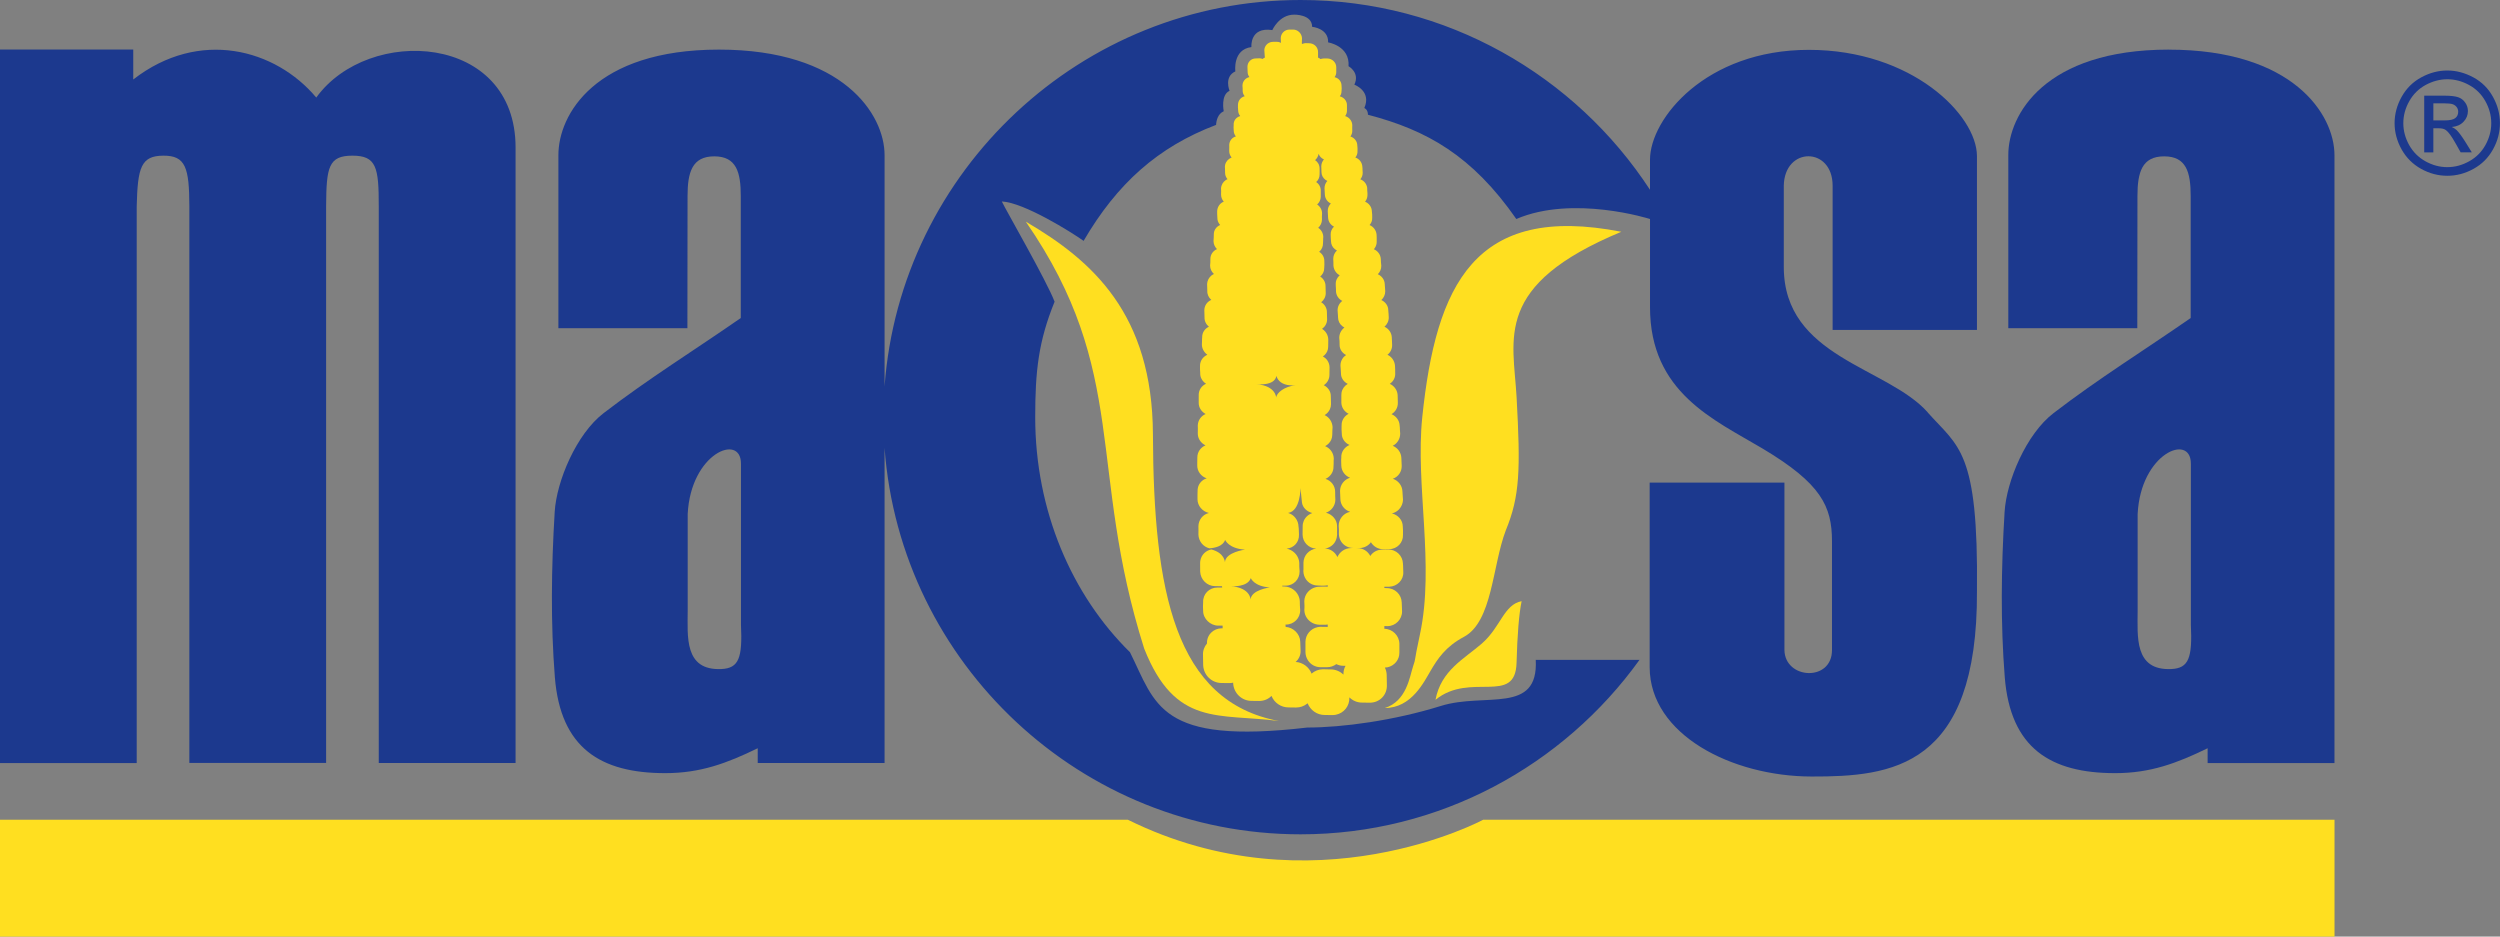 <?xml version="1.0" encoding="UTF-8"?>
<svg id="Layer_1" data-name="Layer 1" xmlns="http://www.w3.org/2000/svg" viewBox="0 0 512 191.82">
  <rect x="0" y="0" width="512" height="191.82" fill="#808080" stroke="none"/>
  <defs>
    <style>
      .cls-1, .cls-2 {
        fill: #1c398e;
      }

      .cls-3, .cls-4 {
        fill: #ffdf20;
      }

      .cls-2, .cls-4 {
        fill-rule: evenodd;
      }

      .cls-5 {
        fill: #fff100;
      }
    </style>
  </defs>
  <path class="cls-5" d="M263.98,111.73c-.81-.14-1.6-.26-2.38-.36.77.14,1.56.27,2.38.36Z"/>
  <g>
    <path class="cls-4" d="M0,167.88s223.99,0,230.98,0c37.95,18.76,72.78,0,72.78,0h174.35v23.93H0v-23.93Z"/>
    <g>
      <path class="cls-3" d="M311.63,123.12c-3.66.7-4.27,5.31-8.16,8.69-3.6,3.13-8.35,5.48-9.48,11.51,7.14-5.82,16.36,1.23,16.6-7.57q.24-8.77,1.04-12.63Z"/>
      <path class="cls-3" d="M291.28,85.46c-1.44,13.91,2.57,30.25-.47,44.43-1.41,6.57-.73,4.51-1.41,6.57-.7,2.12-1.31,7.12-5.78,8.54,5.45,0,7.99-5.3,9.41-7.7,1.37-2.32,2.98-4.85,6.78-6.87,5.85-3.12,5.82-14.57,8.57-21.79,2.91-7.05,3.03-12.45,2.22-27.27-.67-12.12-4.87-22.96,21.45-33.9-30.04-5.87-37.95,10.79-40.77,37.99Z"/>
      <path class="cls-3" d="M236.12,88.95c-.1-24.65-12.37-35.55-26.03-43.55,21.31,30.84,12.52,50.39,24.24,87.43,6.38,16.12,15.24,13.21,27.62,14.84-21.35-3.99-25.71-26.52-25.83-58.72Z"/>
      <path class="cls-4" d="M280.71,110.96c.52.92,1.49,1.54,2.61,1.52.31-.02.65-.01.95-.02.1,0,.19,0,.28,0,.8-.01,1.51-.35,2.01-.87.5-.53.8-1.24.77-2.04.03-.54,0-1.13-.04-1.72,0-1.3-.96-2.37-2.23-2.69,1.12-.23,1.97-1.14,2.21-2.26.04-.18.06-.37.06-.56-.07-.57-.04-1.11-.11-1.67-.03-1.2-.86-2.23-1.97-2.6,1.11-.38,1.85-1.44,1.82-2.63-.03-.59-.04-1.11-.07-1.65-.03-.57-.22-1.09-.54-1.52-.31-.42-.74-.75-1.23-.95.92-.45,1.54-1.42,1.53-2.51-.05-.42-.05-.81-.07-1.21-.01-.14-.02-.27-.04-.41-.03-1.05-.71-1.95-1.67-2.35.8-.47,1.32-1.33,1.3-2.31,0-.02,0-.05,0-.07h0c0-.47-.04-1.02-.04-1.54-.07-1.03-.72-1.89-1.61-2.29.71-.47,1.18-1.28,1.11-2.21.03-.49-.04-1.01-.04-1.49-.04-.54-.23-1.03-.54-1.44-.26-.35-.61-.63-1.01-.81.62-.48,1-1.24.96-2.08-.03-.49-.04-1.01-.07-1.51-.05-.96-.66-1.77-1.5-2.16.55-.47.9-1.17.88-1.92-.03-.5-.04-.96-.1-1.48,0-.9-.61-1.69-1.42-2.06.5-.46.81-1.11.8-1.82-.03-.5-.07-.94-.1-1.44-.03-.91-.62-1.67-1.42-2.03.45-.44.73-1.07.71-1.74-.07-.47-.07-.89-.1-1.39-.05-.9-.63-1.64-1.42-1.99.29-.32.49-.74.56-1.19.02-.15.03-.29.02-.45.01-.22.01-.45,0-.67,0-.22-.02-.44-.02-.65-.07-.91-.65-1.66-1.44-1.99.27-.3.46-.68.52-1.1.02-.14.03-.29.02-.45,0-.42,0-.85-.07-1.27-.02-.75-.44-1.41-1.05-1.79-.11-.07-.22-.12-.34-.17.3-.36.48-.83.49-1.33,0-.04,0-.07,0-.1,0-.1,0-.2,0-.31,0-.21-.03-.42-.05-.63,0-.1,0-.21,0-.31,0-.14-.02-.29-.06-.42-.17-.68-.68-1.24-1.35-1.49.31-.37.5-.84.48-1.36-.06-.42,0-.8-.07-1.23-.05-.87-.62-1.59-1.43-1.87.29-.35.47-.8.44-1.31.03-.35,0-.75-.04-1.15,0-.86-.62-1.6-1.41-1.85.25-.34.4-.75.38-1.21-.03-.4,0-.75,0-1.13-.03-.87-.67-1.62-1.46-1.83.24-.33.39-.73.37-1.18,0-.38,0-.71,0-1.08,0-.87-.64-1.58-1.46-1.79.09-.12.17-.25.23-.39.08-.22.12-.46.12-.71.06-.33.03-.68,0-1.09,0-.86-.63-1.58-1.43-1.73.16-.2.27-.44.32-.69.02-.11.03-.23.03-.35v-1.03c-.01-.94-.83-1.74-1.81-1.76h-.75c-.23,0-.46.05-.66.13-.15-.13-.32-.24-.51-.31,0-.04.01-.08,0-.12v-1.04c0-.12-.02-.24-.04-.36-.17-.81-.89-1.41-1.79-1.42l-.73-.02c-.24.01-.47.07-.68.17-.02-.03-.05-.06-.08-.1,0-.02,0-.05,0-.07l.03-1.02c-.04-.96-.86-1.76-1.81-1.76h-.75c-1.01,0-1.76.81-1.79,1.73l.04.99c-.25-.14-.53-.22-.82-.21h-.76c-.12,0-.24.01-.36.03-.81.15-1.44.83-1.46,1.67l.07,1.08c0,.15.02.29.06.42-.18.08-.34.19-.48.31-.21-.09-.44-.14-.67-.14l-.72.03c-.98-.02-1.73.78-1.72,1.73l.04,1.06c0,.38.14.74.37,1.03-.35.07-.66.25-.9.48-.33.32-.53.77-.53,1.27.06.38.03.73.04,1.06,0,.42.16.8.42,1.11-.81.2-1.38.92-1.38,1.79-.03.35,0,.71.04,1.11,0,.44.15.84.43,1.16-.81.22-1.41.93-1.35,1.81-.02.18-.02.36-.02.55,0,.19.01.38.03.58-.01.46.16.88.44,1.23-.81.23-1.37.94-1.36,1.84,0,.1.01.2.01.3,0,.2-.01.39-.01.59,0,.1,0,.2,0,.3,0,.48.19.93.49,1.29-.65.25-1.15.79-1.32,1.45-.03.13-.05.26-.06.4,0,.42.07.85.04,1.25,0,.14.01.28.04.41.07.35.23.66.46.93-.13.05-.26.11-.37.19-.55.37-.92.99-.96,1.7.03.4.03.77.01,1.13,0,.05,0,.1,0,.14,0,.55.21,1.05.55,1.44-.38.15-.72.41-.95.75-.24.34-.39.76-.4,1.21,0,.43,0,.85.04,1.3,0,.15,0,.29.03.44.07.41.27.78.55,1.08-.36.15-.67.38-.9.69-.27.35-.43.79-.41,1.28,0,.47-.03.87-.06,1.32,0,.64.28,1.22.71,1.65-.78.34-1.35,1.09-1.35,2,0,.47,0,.94-.06,1.37,0,.68.31,1.28.78,1.72-.65.3-1.14.88-1.32,1.58-.04.15-.06.3-.07.46.04.49,0,.94.04,1.44-.03.72.29,1.37.82,1.83-.82.35-1.41,1.13-1.43,2.09.04.49,0,.99.04,1.48-.03.77.33,1.46.9,1.93-.83.38-1.41,1.19-1.38,2.17-.06.47,0,.99-.06,1.46,0,.85.45,1.62,1.12,2.11-.72.32-1.26.93-1.44,1.7-.04.16-.06.33-.06.5,0,.52-.03,1.01.04,1.53,0,.18,0,.35.03.51.11.7.55,1.32,1.16,1.7-.89.39-1.49,1.25-1.5,2.24.03.54-.03,1.06,0,1.6-.04,1,.56,1.89,1.42,2.35-.93.39-1.57,1.27-1.61,2.34.04.54,0,1.04,0,1.61-.02,1.06.62,2.01,1.58,2.47-.98.41-1.68,1.35-1.67,2.48-.03.54,0,1.08-.02,1.63-.02,1.2.79,2.26,1.94,2.65-.23.07-.45.16-.65.29-.76.48-1.25,1.32-1.22,2.31-.02.27-.02.55-.02.83,0,.28,0,.57,0,.85,0,1.33,1,2.51,2.34,2.81-1.25.3-2.13,1.4-2.15,2.72.03.59,0,1.13,0,1.7.04,1.35.97,2.51,2.25,2.82,1.09-.08,2.77-.41,3.22-1.73,0,0,.71,1.79,4.08,2,0,0-4,.5-4.12,2.58,0,0-.03-1.92-2.79-2.62-1.15.23-2.01,1.1-2.23,2.21-.04.19-.06.38-.06.58,0,.61,0,1.18.01,1.74.07,1.65,1.4,2.96,3.01,2.98.47.02.85.02,1.29.02.06,0,.11,0,.17,0l.04.27c-.32,0-.66,0-.99,0-1.64,0-2.98,1.31-2.91,3-.06.57-.03,1.15,0,1.79,0,1.6,1.47,3.01,3.1,3.01.28-.02.6-.01.89,0v.55h-.22c-.83.01-1.6.35-2.14.9-.41.41-.69.93-.8,1.53-.03.2-.05.41-.04.62v.06c-.54.63-.86,1.45-.82,2.35l.04,2.14c.11,2.01,1.75,3.6,3.77,3.6l1.54.02c.29,0,.57-.03.83-.09v.14c.11,2,1.76,3.6,3.77,3.59l1.54.02c1.02,0,1.91-.39,2.54-1.04.56,1.39,1.91,2.36,3.49,2.36l1.54.02c.84,0,1.59-.27,2.19-.73.06-.04.12-.09.18-.14.55,1.41,1.91,2.4,3.5,2.4l1.54.02c.25,0,.5-.02.74-.07,1.66-.33,2.83-1.79,2.77-3.52v-.04c.68.67,1.6,1.08,2.63,1.07l1.54.02c2.04.02,3.58-1.62,3.51-3.59l-.04-2.14c-.02-.52-.15-1.01-.37-1.46.18,0,.36-.02.54-.06,1.39-.3,2.46-1.52,2.43-3.02v-1.84c-.05-1.65-1.41-3-3.08-3.02v-.56c.21,0,.44,0,.66.01,1.64,0,2.98-1.4,2.97-3-.03-.63-.04-1.2-.07-1.84-.04-1.63-1.4-2.96-3.07-2.94-.17-.02-.33-.02-.49-.03v-.26c.32,0,.65,0,1,0,1.64-.05,2.95-1.37,2.88-2.98-.02-.44-.01-.86-.04-1.3,0-.15-.02-.29-.03-.45-.04-1.62-1.4-2.91-3.01-2.89h-.03c-.4.02-.86,0-1.26.03-.98,0-1.88.51-2.39,1.3-.48-.97-1.5-1.63-2.64-1.61-.21,0-.41,0-.6,0,.37-.01.74-.02,1.07-.02.97-.02,1.81-.5,2.33-1.22ZM256.12,122.78s-.04-2.39-3.94-2.71c0,0,3.34.24,3.98-1.67,0,0,.68,1.71,3.9,1.91,0,0-3.82.48-3.94,2.47ZM257.36,78.69s3.7.43,4.04-1.7c.74,2.4,3.97,1.9,3.97,1.9-2.31.25-3.95,1.56-4.01,2.55,0,0-.04-2.43-4-2.75ZM275.12,138.11v.04c-.68-.66-1.6-1.06-2.6-1.05l-1.57-.04c-.9.01-1.72.35-2.34.9-.51-1.34-1.79-2.32-3.27-2.39.65-.56,1.06-1.38,1.02-2.32l-.07-1.84c-.04-1.56-1.41-2.93-2.99-3.02l-.03-.48h.07c1.67.01,2.98-1.35,2.94-2.98-.07-.61-.07-1.22-.08-1.79-.01-.21-.04-.41-.09-.61-.36-1.37-1.61-2.39-3.1-2.42-.13,0-.25,0-.38,0l-.02-.17c.22,0,.44,0,.67,0,1.67.02,2.89-1.33,2.88-2.93-.07-.61-.07-1.18-.07-1.74-.01-.2-.04-.4-.09-.59-.31-1.17-1.29-2.07-2.5-2.32,1.47-.12,2.6-1.34,2.53-2.86-.04-.59,0-1.13-.1-1.72-.03-.98-.57-1.86-1.35-2.38-.24-.15-.5-.26-.78-.35,2.56-.38,2.54-5.09,2.54-5.09,0,0,.26,2.61.3,2.95.14,1.09,1.09,1.91,2.13,2.16-.79.27-1.44.85-1.76,1.6-.15.35-.23.73-.22,1.13-.03.54,0,1.13-.02,1.67,0,1.56,1.24,2.82,2.78,2.89-1.48.18-2.58,1.44-2.6,2.87-.03.59.04,1.2-.02,1.77.02.61.21,1.17.53,1.64.54.78,1.42,1.28,2.45,1.27.22.02.43.03.65.03.21,0,.42,0,.64,0,.25,0,.49-.03.72-.09v.31c-.13-.02-.27-.03-.41-.03-.44,0-.88,0-1.29.03-.21,0-.41.02-.61.06-1.39.27-2.47,1.48-2.49,2.9.02.3.03.6.04.9,0,.3,0,.6-.03.89,0,.62.2,1.2.53,1.67.55.8,1.48,1.33,2.54,1.36h.05c.4-.02.82-.02,1.27,0,.13,0,.26-.02.4-.04v.49s-.07,0-.11,0l-1.35-.02c-.21,0-.42.02-.62.07-1.4.29-2.46,1.52-2.48,2.99v.28s0,.01,0,.01v1.84c.01.64.21,1.23.54,1.72.55.82,1.48,1.36,2.54,1.36h1.32c.73.01,1.39-.23,1.92-.63.42.21.89.34,1.39.34h.5c-.29.52-.45,1.13-.43,1.78ZM276.62,112.25c-1.21.02-2.26.78-2.72,1.84-.44-1-1.43-1.71-2.56-1.75.82-.11,1.54-.56,1.99-1.22.28-.42.45-.91.49-1.44,0-.05.02-.11.02-.16,0-.15-.01-.29-.01-.44,0,0,0-.02,0-.02,0-.43.03-.85,0-1.28.02-1.32-.99-2.46-2.28-2.77,1.09-.37,1.91-1.42,1.93-2.64,0-.52-.07-1.09-.04-1.63,0-1.27-.83-2.31-1.98-2.66.15-.07.29-.15.43-.24.74-.5,1.24-1.33,1.21-2.29.05-.39.02-.8.03-1.21,0-.13.01-.27.03-.4-.03-1.18-.75-2.16-1.78-2.57.55-.29,1-.74,1.25-1.3.14-.32.22-.68.22-1.05.03-.5,0-1.04.06-1.55-.05-1.1-.71-2.04-1.63-2.46.48-.29.87-.71,1.09-1.21.14-.31.22-.66.22-1.02-.03-.54,0-1.04-.04-1.58.04-1-.55-1.86-1.44-2.31.7-.46,1.16-1.23,1.16-2.12,0-.52,0-1.04.02-1.53,0-.53-.17-1.02-.45-1.43-.23-.34-.55-.61-.92-.8.52-.35.91-.89,1.04-1.51.03-.16.05-.33.05-.5.03-.49,0-.97.02-1.45,0,0,0-.02,0-.03-.03-.87-.47-1.62-1.14-2.08-.05-.03-.1-.05-.14-.08.61-.44,1.03-1.13,1.04-1.92-.03-.49-.04-.96-.04-1.49.01-.81-.41-1.54-1.06-1.98-.04-.02-.08-.04-.12-.06.56-.44.93-1.09.94-1.84-.03-.49-.04-.96-.04-1.44.02-.84-.43-1.58-1.1-2,.4-.33.69-.77.79-1.3.03-.15.04-.31.04-.47.03-.45.06-.9.02-1.39.02-.8-.42-1.51-1.07-1.91.05-.04.1-.08.15-.12.41-.41.66-.98.65-1.59.06-.42,0-.89.06-1.32,0-.15-.02-.31-.05-.45-.13-.59-.49-1.11-.99-1.43.46-.41.75-.99.77-1.65,0-.42-.04-.87.02-1.3,0-.74-.4-1.42-1.01-1.82.44-.39.73-.95.74-1.57,0-.42,0-.85,0-1.27.02-.72-.37-1.38-.94-1.76.44-.38.71-.94.7-1.56,0,0,0-.01,0-.02.03-.39,0-.79,0-1.21,0-.71-.36-1.33-.92-1.7.38-.33.64-.78.72-1.3.17.51.56.93,1.09,1.16-.33.38-.53.87-.54,1.39,0,.42.03.82.04,1.25,0,.14.02.27.05.41.15.6.58,1.1,1.15,1.36-.37.39-.59.93-.58,1.51.03.4.03.83.07,1.27.03.82.53,1.51,1.23,1.84-.3.3-.52.69-.6,1.12-.03.14-.04.29-.04.43.03.45.04.87.07,1.32.03.83.51,1.52,1.21,1.86-.44.42-.7,1-.68,1.63,0,.47.04.92.07,1.37,0,.15.02.3.05.44.14.64.58,1.16,1.16,1.45-.47.44-.76,1.06-.75,1.73,0,.47.07.94.04,1.39.07.87.58,1.59,1.28,1.96-.52.45-.85,1.12-.81,1.86,0,.12,0,.24.01.35.01.23.03.47.04.7,0,.11,0,.23,0,.34h0c.03.88.55,1.62,1.29,2-.6.46-.98,1.17-.96,1.96.07.52.04.97.1,1.49,0,.16.03.32.06.47.16.67.63,1.22,1.24,1.53-.64.48-1.05,1.24-1.06,2.07.06.51.07.99.07,1.5,0,.89.55,1.66,1.33,2.06-.16.11-.31.23-.45.37-.11.12-.22.25-.3.39-.27.42-.42.92-.4,1.44.07.52.04,1.01.1,1.53-.02.96.57,1.78,1.39,2.18-.66.38-1.13,1.02-1.27,1.78-.03.17-.04.35-.04.52,0,.52,0,1.04,0,1.56.03.9.53,1.69,1.26,2.14.08.05.16.08.24.12-.74.38-1.28,1.08-1.42,1.92-.03.18-.04.36-.03.55,0,.52-.03,1.01.04,1.58-.02,1.04.65,1.94,1.59,2.34-1.03.43-1.77,1.43-1.69,2.61-.06.52,0,1.08,0,1.6.03,1.16.77,2.11,1.79,2.5-1.19.35-2.05,1.46-2.05,2.71.04.59.04,1.11.07,1.65,0,.2.03.39.07.57.23.99.99,1.76,1.94,2.05-1.36.26-2.36,1.49-2.36,2.84.07.61.04,1.15.04,1.72.03,1.01.54,1.88,1.32,2.38.46.3,1.01.47,1.61.46-.18,0-.35.02-.52.03Z"/>
    </g>
  </g>
  <g>
    <g>
      <path class="cls-2" d="M444.18,10.16c-25.4,0-32.9,13.33-32.88,21.63v35.43s26.42,0,26.42,0l.03-27.06c0-4.87.92-8.14,5.47-8.14,4.55,0,5.43,3.27,5.43,8.14v24.97c-9.63,6.69-18.78,12.33-28.08,19.47-5.58,4.27-9.65,13.93-10.03,20.24-.71,11.65-.83,22.86.03,33.81,1.15,14.58,9.37,19.69,22.62,19.69,7.21,0,12.65-2.04,18.93-5.1v3.03s25.98,0,25.98,0c0-41.61,0-82.87,0-124.47.01-8.38-8.53-21.63-33.92-21.63ZM444.69,137.02c-7.67.35-6.9-6.71-6.9-12.01,0-6.58,0-13.16,0-19.74.62-12.48,10.9-16.62,10.9-10.32,0,10.98,0,21.97,0,32.96.32,6.81-.42,8.94-4,9.11Z"/>
      <path class="cls-2" d="M0,156.27V10.15h27.29v6.13c13.54-10.51,29.16-6.23,37.48,3.7,10.69-14.8,40.82-13.18,40.82,10.22v126.06h-28.02c0-38.01,0-76.02,0-114.03.01-7.96-.48-10.35-5.39-10.35-4.91,0-5.34,2.36-5.39,10.35v114.02h-28.01c0-38,0-76.01,0-114.01-.02-7.95-.78-10.39-5.34-10.36-4.56.03-5.25,2.39-5.44,10.36v114.03s-27.99,0-27.99,0Z"/>
      <path class="cls-2" d="M394.81,84.46c-8.33-9.37-29.49-11.23-29.49-29.8,0-6.37,0-10.27,0-16.64.15-8.05,10-7.99,10,0v29.55s29.56,0,29.56,0V31.92c-.07-8.41-13.35-21.71-34.43-21.71-21.08,0-32.52,14.09-32.53,22.49,0,2.09,0,4.14,0,6.17C322.66,15.5,296.26,0,266.36,0c-44.94,0-81.96,35-85.2,79.13,0-15.75,0-31.52,0-47.34.02-8.38-8.53-21.63-33.92-21.63-25.39,0-32.9,13.33-32.88,21.63v35.43s26.42,0,26.42,0l.03-27.06c0-4.87.93-8.14,5.47-8.14,4.55,0,5.43,3.27,5.43,8.14v24.97c-9.63,6.69-18.78,12.33-28.08,19.47-5.58,4.27-9.65,13.93-10.03,20.24-.7,11.65-.83,22.86.03,33.81,1.15,14.58,9.38,19.69,22.62,19.69,7.21,0,12.65-2.04,18.93-5.1v3.03s25.98,0,25.98,0c0-21.57,0-43.04,0-64.52,3.24,44.13,40.26,79.12,85.2,79.12,28.54,0,53.88-14.13,69.41-35.73h-21.25c.59,11.27-10.39,6.61-19.44,9.44-9.58,2.99-20.15,4.42-27.34,4.42-30.44,3.56-31.02-4.78-36.32-15.42-11.87-11.67-19.41-28.93-19.41-48.14,0-9.48.68-15.56,3.97-23.65-1.56-4.16-10.12-19.01-10.81-20.53,4.55.21,14.31,6.33,16.75,8.07,6.84-11.72,15.21-19.23,27.13-23.75.07-1.03.4-2.27,1.57-2.8,0,0-.68-3.33,1.19-4.18,0,0-1.19-2.89,1.19-3.98,0,0-.6-4.48,3.29-4.98,0,0-.4-4.18,4.28-3.48,0,0,1.38-3.16,4.47-3.16,0,0,3.68-.1,3.68,2.49,0,0,3.38.3,3.28,3.19,0,0,4.48.7,4.18,4.88,0,0,2.38,1.3,1.19,3.78,0,0,3.57,1.29,2.04,4.78,0,0,.73.26.75,1.38,12.08,3.16,21.33,8.36,30.38,21.35,11.66-5,27.38,0,27.38,0,0,5.95,0,11.84,0,18.06,0,17.5,13.17,23.06,23.05,28.95,12,7.16,14.22,11.82,14.22,19.01,0,7.41,0,14.82,0,22.23.04,6.59-9.67,6.05-9.74,0,0-11.42,0-22.85,0-34.27h-27.6s0,37.87,0,37.87c.07,13.72,16.78,22.3,33.14,22.33,16.36.03,34.05-1.72,33.89-37.96.31-28.88-3.77-29.5-10.08-36.59ZM147.74,137.02c-7.68.35-6.9-6.71-6.9-12.01,0-6.58,0-13.16,0-19.74.62-12.48,10.91-16.62,10.91-10.32,0,10.98,0,21.97,0,32.96.32,6.81-.42,8.94-4,9.11Z"/>
    </g>
    <path class="cls-1" d="M501.22,14.44c1.81,0,3.58.47,5.3,1.39,1.73.93,3.07,2.26,4.03,3.99.96,1.73,1.44,3.53,1.44,5.41,0,1.86-.47,3.65-1.42,5.36-.95,1.72-2.28,3.05-3.99,3.99-1.71.95-3.5,1.42-5.37,1.42s-3.66-.47-5.37-1.42c-1.71-.95-3.04-2.28-4-3.99-.95-1.72-1.43-3.51-1.43-5.36s.48-3.68,1.45-5.41c.97-1.73,2.31-3.06,4.04-3.99,1.72-.93,3.49-1.39,5.3-1.39ZM501.22,16.23c-1.52,0-2.99.39-4.43,1.16-1.44.78-2.56,1.89-3.37,3.33-.81,1.44-1.22,2.95-1.22,4.51s.4,3.04,1.19,4.47c.8,1.42,1.91,2.54,3.34,3.33,1.43.8,2.92,1.2,4.48,1.2s3.05-.4,4.48-1.2c1.43-.79,2.54-1.91,3.33-3.33.79-1.43,1.19-2.92,1.19-4.47s-.4-3.07-1.21-4.51c-.81-1.45-1.93-2.55-3.37-3.33-1.44-.78-2.91-1.16-4.42-1.16ZM496.48,31.2v-11.61h3.99c1.36,0,2.35.11,2.96.32.61.21,1.1.59,1.46,1.12.36.53.54,1.1.54,1.7,0,.85-.3,1.58-.91,2.22-.61.63-1.41.98-2.41,1.06.41.17.74.38.99.62.47.46,1.04,1.23,1.72,2.3l1.41,2.27h-2.29s-1.03-1.83-1.03-1.83c-.81-1.44-1.46-2.34-1.96-2.7-.34-.27-.84-.4-1.5-.4h-1.1s0,4.94,0,4.94h-1.87ZM498.36,24.66h2.27c1.09,0,1.83-.16,2.22-.48.4-.32.59-.75.59-1.29,0-.34-.1-.65-.29-.92-.19-.27-.45-.47-.79-.61-.34-.13-.96-.2-1.88-.2h-2.13s0,3.5,0,3.5Z"/>
  </g>
</svg>